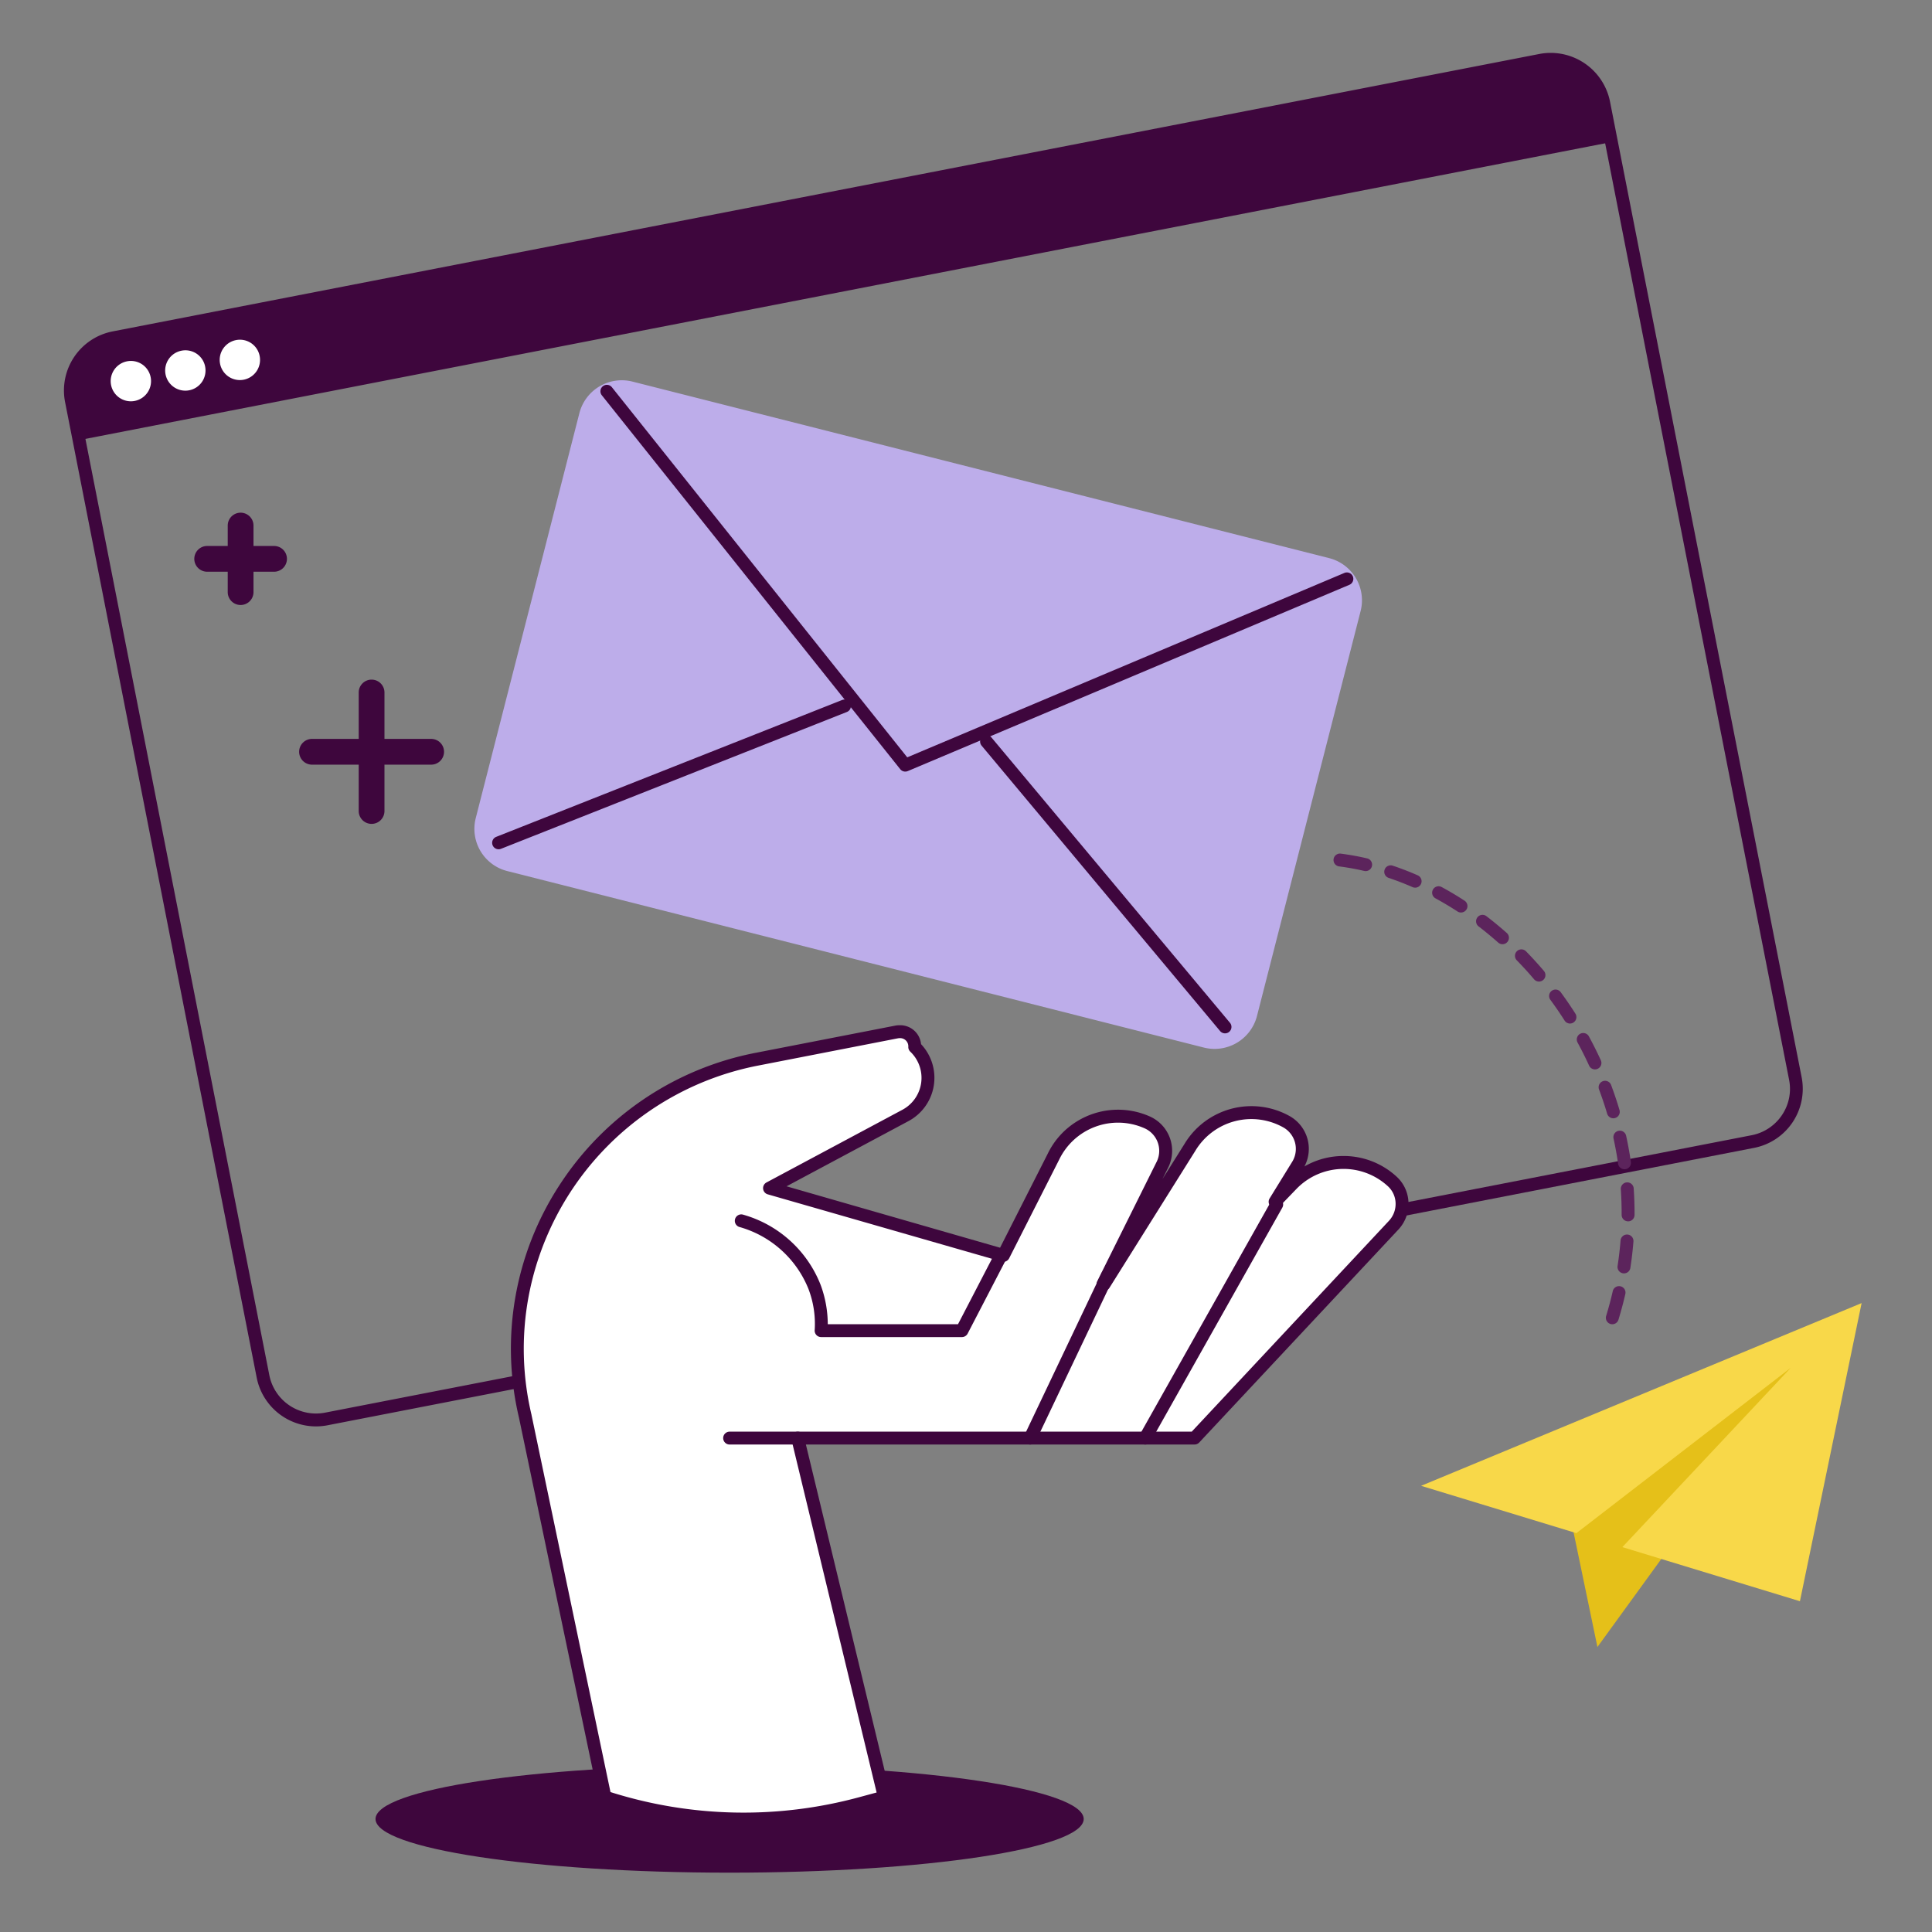 <?xml version="1.0" encoding="UTF-8"?>
<svg xmlns="http://www.w3.org/2000/svg" xmlns:xlink="http://www.w3.org/1999/xlink" width="150" height="150" viewBox="0 0 150 150"><rect x="0" y="0" width="150" height="150" fill="#808080" stroke="none"/><defs/><g id="Img-enjeux-contact"><g id="Groupe_8620" transform="translate(4.927 4.069)"><path id="Tracé_10052" d="M217.9,200.974l2.074,9.971,16.49-22.72Z" transform="translate(-100.877 -87.141)" fill="#e5c019"/><path id="Tracé_10053" d="M196.273,195l12.057,3.674,16.647-12.84L211.9,199.759l13.786,4.2,4.79-23.147Z" transform="translate(-90.867 -83.71)" fill="#f8d849"/><path id="Tracé_10054" d="M120.166,96.764l8.048-31.446a3.38,3.38,0,0,0-2.455-4.112l-27.033-6.85-27.034-6.85a3.4,3.4,0,0,0-4.132,2.442L59.512,81.395a3.381,3.381,0,0,0,2.455,4.112L89,92.356l27.033,6.85a3.4,3.4,0,0,0,4.133-2.442" transform="translate(-27.503 -21.945)" fill="#bdadea"/><path id="Tracé_10055" d="M101.728,78.515a.5.5,0,0,1-.391-.188L78.171,49.3a.5.5,0,0,1,.782-.624l22.929,28.733,33.949-14.321a.5.5,0,0,1,.389.921l-34.3,14.468A.5.5,0,0,1,101.728,78.515Z" transform="translate(-36.371 -22.678)" fill="#3e063d"/><path id="Ligne_181" d="M18.517,22.66a.5.5,0,0,1-.384-.179L-.384.321a.5.5,0,0,1,.063-.7.5.5,0,0,1,.7.063L18.9,21.84a.5.5,0,0,1-.383.821Z" transform="translate(71.667 53.5)" fill="#3e063d"/><path id="Ligne_182" d="M0,11.124a.5.5,0,0,1-.465-.316.5.5,0,0,1,.281-.649L26.671-.465a.5.5,0,0,1,.649.281.5.5,0,0,1-.281.649L.184,11.089A.5.5,0,0,1,0,11.124Z" transform="translate(33.784 50.744)" fill="#3e063d"/><path id="Tracé_10056" d="M20.067,107.137a4.694,4.694,0,0,1-4.6-3.777L.586,27.6A4.673,4.673,0,0,1,4.292,22.12L115.035.585a4.748,4.748,0,0,1,.9-.087,4.7,4.7,0,0,1,4.6,3.777l14.88,75.758a4.673,4.673,0,0,1-3.706,5.482L20.971,107.049A4.748,4.748,0,0,1,20.067,107.137ZM115.939,1.5a3.745,3.745,0,0,0-.713.069L4.482,23.1A3.673,3.673,0,0,0,1.567,27.41l14.88,75.758a3.692,3.692,0,0,0,3.62,2.969,3.745,3.745,0,0,0,.713-.069L131.523,84.532a3.669,3.669,0,0,0,2.361-1.562,3.631,3.631,0,0,0,.555-2.746L119.559,4.467A3.693,3.693,0,0,0,115.939,1.5Z" transform="translate(-0.462 -0.461)" fill="#3e063d"/><path id="Tracé_10057" d="M115.13,1.076,4.387,22.611a4.173,4.173,0,0,0-3.311,4.9l.6,3.052L120.649,7.422l-.6-3.052a4.192,4.192,0,0,0-4.92-3.295" transform="translate(-0.462 -0.461)" fill="#3e063d"/><path id="Tracé_10058" d="M9.928,45.868A1.566,1.566,0,1,1,8.09,44.637a1.559,1.559,0,0,1,1.838,1.231" transform="translate(-3.159 -20.652)" fill="#fff"/><path id="Tracé_10059" d="M17.808,44.336A1.566,1.566,0,1,1,15.97,43.1a1.559,1.559,0,0,1,1.838,1.231" transform="translate(-6.808 -19.941)" fill="#fff"/><path id="Tracé_10060" d="M25.688,42.8a1.566,1.566,0,1,1-1.838-1.231A1.559,1.559,0,0,1,25.688,42.8" transform="translate(-10.456 -19.232)" fill="#fff"/><path id="Tracé_10061" d="M82.75,248.773c0,2.3-12.308,4.166-27.492,4.166s-27.492-1.865-27.492-4.166,12.309-4.166,27.492-4.166,27.492,1.866,27.492,4.166" transform="translate(-3.538 -111.615)" fill="#3e063d"/><path id="Tracé_10062" d="M133.547,153.2a5.58,5.58,0,0,0-7.792.229l-1.3,1.349,1.788-2.9a2.416,2.416,0,0,0-.93-3.322,5.576,5.576,0,0,0-7.483,2.014l-6.658,10.62-.078-.023,4.642-9.334a2.417,2.417,0,0,0-1.228-3.225,5.571,5.571,0,0,0-7.269,2.678l-3.882,7.656L85.2,153.718l10.546-5.64a3.311,3.311,0,0,0,.731-5.319,1.145,1.145,0,0,0-1.418-1.162l-10.821,2.108a22.923,22.923,0,0,0-18,27.732l6.188,29.555a34.753,34.753,0,0,0,19.833.5l1.86-.5-6.729-27.866h30.808L133.649,156.6a2.4,2.4,0,0,0-.1-3.4" transform="translate(-30.379 -65.541)" fill="#fff"/><path id="Tracé_10063" d="M95.323,141.071a1.622,1.622,0,0,1,1.639,1.469,3.811,3.811,0,0,1-.983,5.978l-9.46,5.059,16.578,4.767,3.693-7.282a6.021,6.021,0,0,1,2.274-2.526,6.077,6.077,0,0,1,5.645-.389,2.917,2.917,0,0,1,1.48,3.892l-.006.013-.478.961,1.7-2.709a6.046,6.046,0,0,1,2.253-2.184,6.083,6.083,0,0,1,5.9-.007,2.916,2.916,0,0,1,1.17,3.921,6.04,6.04,0,0,1,3.043-.811h0a6.058,6.058,0,0,1,4.117,1.607,2.843,2.843,0,0,1,.918,2,2.913,2.913,0,0,1-.79,2.112l-15.455,16.523a.5.5,0,0,1-.365.158H88.021l6.58,27.248a.5.5,0,0,1-.355.6l-1.86.5a35.253,35.253,0,0,1-20.119-.51.5.5,0,0,1-.335-.373l-6.187-29.549a23.246,23.246,0,0,1,3.114-18.006,23.462,23.462,0,0,1,15.28-10.324l10.821-2.108A1.9,1.9,0,0,1,95.323,141.071Zm8.034,18.369a.5.5,0,0,1-.138-.02L85.06,154.2a.5.5,0,0,1-.1-.921l10.546-5.64a2.811,2.811,0,0,0,.621-4.516.5.5,0,0,1-.155-.362.635.635,0,0,0-.652-.688.9.9,0,0,0-.171.017L84.331,144.2a22.486,22.486,0,0,0-17.858,18.039,22.157,22.157,0,0,0,.248,9.087l0,.012,6.129,29.27a34.253,34.253,0,0,0,19.273.408l1.39-.376L86.9,173.243a.5.5,0,0,1,.486-.617h30.591l15.307-16.365a1.92,1.92,0,0,0,.521-1.392,1.85,1.85,0,0,0-.6-1.3,5.08,5.08,0,0,0-7.094.208l-1.3,1.348a.5.5,0,0,1-.786-.609l1.784-2.895a1.916,1.916,0,0,0-.742-2.629,5.076,5.076,0,0,0-6.812,1.832l-.006.01-6.658,10.62a.5.5,0,0,1-.562.215l-.078-.023a.5.5,0,0,1-.309-.7l4.639-9.327a1.917,1.917,0,0,0-.978-2.552,5.071,5.071,0,0,0-6.616,2.437l-.005.01-3.882,7.656A.5.5,0,0,1,103.357,159.44Z" transform="translate(-30.379 -65.541)" fill="#3e063d"/><path id="Ligne_183" d="M0,18.639a.5.5,0,0,1-.245-.064.5.5,0,0,1-.191-.681L9.773-.245a.5.5,0,0,1,.681-.191.5.5,0,0,1,.191.681L.436,18.384A.5.5,0,0,1,0,18.639Z" transform="translate(83.987 89.445)" fill="#3e063d"/><path id="Ligne_184" d="M0,13.113a.5.5,0,0,1-.214-.049A.5.5,0,0,1-.451,12.4l6-12.613a.5.5,0,0,1,.666-.237.5.5,0,0,1,.237.666l-6,12.613A.5.5,0,0,1,0,13.113Z" transform="translate(75.055 94.971)" fill="#3e063d"/><path id="Tracé_10064" d="M115.141,177.942H104.2a.5.5,0,0,1-.5-.559,7.584,7.584,0,0,0-.489-3.186,8.153,8.153,0,0,0-5.374-4.807.5.5,0,0,1,.322-.947,9.128,9.128,0,0,1,6,5.446,8.863,8.863,0,0,1,.555,3.053h10.112l2.777-5.353a.5.5,0,1,1,.888.46l-2.917,5.623A.5.5,0,0,1,115.141,177.942Z" transform="translate(-45.373 -78.201)" fill="#3e063d"/><path id="Ligne_185" d="M5.287.5H0A.5.5,0,0,1-.5,0,.5.5,0,0,1,0-.5H5.287a.5.5,0,0,1,.5.5A.5.5,0,0,1,5.287.5Z" transform="translate(51.721 107.584)" fill="#3e063d"/><path id="Tracé_10066" d="M205.692,152.8a.5.5,0,0,1-.478-.646c.194-.636.367-1.283.514-1.925a.5.5,0,1,1,.975.224c-.152.665-.332,1.336-.533,1.994A.5.5,0,0,1,205.692,152.8Zm.905-3.95a.5.5,0,0,1-.495-.576c.1-.654.178-1.32.231-1.977a.5.5,0,1,1,1,.079c-.054.682-.135,1.372-.239,2.05A.5.5,0,0,1,206.6,148.851Zm.32-4.04h0a.5.5,0,0,1-.5-.5c0-.66-.018-1.33-.064-1.989a.5.5,0,0,1,1-.069c.047.684.07,1.378.066,2.064A.5.5,0,0,1,206.917,144.811Zm-.28-4.043a.5.5,0,0,1-.494-.429c-.094-.653-.214-1.312-.355-1.959a.5.5,0,1,1,.977-.214c.147.671.271,1.354.369,2.031a.5.5,0,0,1-.5.571Zm-.867-3.958a.5.5,0,0,1-.479-.358c-.187-.633-.4-1.268-.633-1.889a.5.5,0,0,1,.936-.351c.241.643.462,1.3.656,1.956a.5.5,0,0,1-.48.642Zm-1.423-3.795a.5.5,0,0,1-.455-.292c-.275-.6-.575-1.2-.891-1.783a.5.5,0,1,1,.878-.478c.328.6.638,1.223.922,1.844a.5.5,0,0,1-.454.708Zm-1.937-3.56a.5.5,0,0,1-.422-.232c-.355-.558-.735-1.111-1.128-1.644a.5.5,0,0,1,.8-.594c.406.551.8,1.123,1.166,1.7a.5.5,0,0,1-.421.769ZM200,126.194a.5.5,0,0,1-.381-.176c-.43-.506-.881-1-1.342-1.473a.5.5,0,0,1,.715-.7c.477.488.945,1,1.389,1.524a.5.5,0,0,1-.381.824Zm-2.834-2.9a.5.5,0,0,1-.332-.126c-.5-.441-1.014-.868-1.536-1.267a.5.5,0,0,1,.607-.794c.541.414,1.077.856,1.593,1.313a.5.5,0,0,1-.332.874Zm-3.221-2.46a.5.5,0,0,1-.272-.081c-.558-.363-1.132-.705-1.707-1.018a.5.5,0,1,1,.477-.879c.6.325,1.2.681,1.776,1.058a.5.5,0,0,1-.273.919Zm-3.562-1.93a.5.5,0,0,1-.2-.042c-.61-.267-1.232-.508-1.849-.715a.5.5,0,1,1,.318-.948c.646.217,1.3.468,1.933.748a.5.5,0,0,1-.2.958Zm-3.84-1.286a.5.5,0,0,1-.114-.013,19.543,19.543,0,0,0-1.945-.351.5.5,0,1,1,.127-.992,20.543,20.543,0,0,1,2.045.369.5.5,0,0,1-.113.987Z" transform="translate(-85.44 -54.055)" fill="#5c245c"/><path id="Ligne_186" d="M0,6.167a1,1,0,0,1-1-1V0A1,1,0,0,1,0-1,1,1,0,0,1,1,0V5.167A1,1,0,0,1,0,6.167Z" transform="translate(13.754 36.736)" fill="#3e063d"/><path id="Ligne_187" d="M0,1A1,1,0,0,1-1,0,1,1,0,0,1,0-1H5.193a1,1,0,0,1,1,1,1,1,0,0,1-1,1Z" transform="translate(11.158 39.32)" fill="#3e063d"/><path id="Ligne_188" d="M0,10.2a1,1,0,0,1-1-1V0A1,1,0,0,1,0-1,1,1,0,0,1,1,0V9.2A1,1,0,0,1,0,10.2Z" transform="translate(23.923 49.697)" fill="#3e063d"/><path id="Ligne_189" d="M0,1A1,1,0,0,1-1,0,1,1,0,0,1,0-1H9.25a1,1,0,0,1,1,1,1,1,0,0,1-1,1Z" transform="translate(19.298 54.299)" fill="#3e063d"/></g></g></svg>
